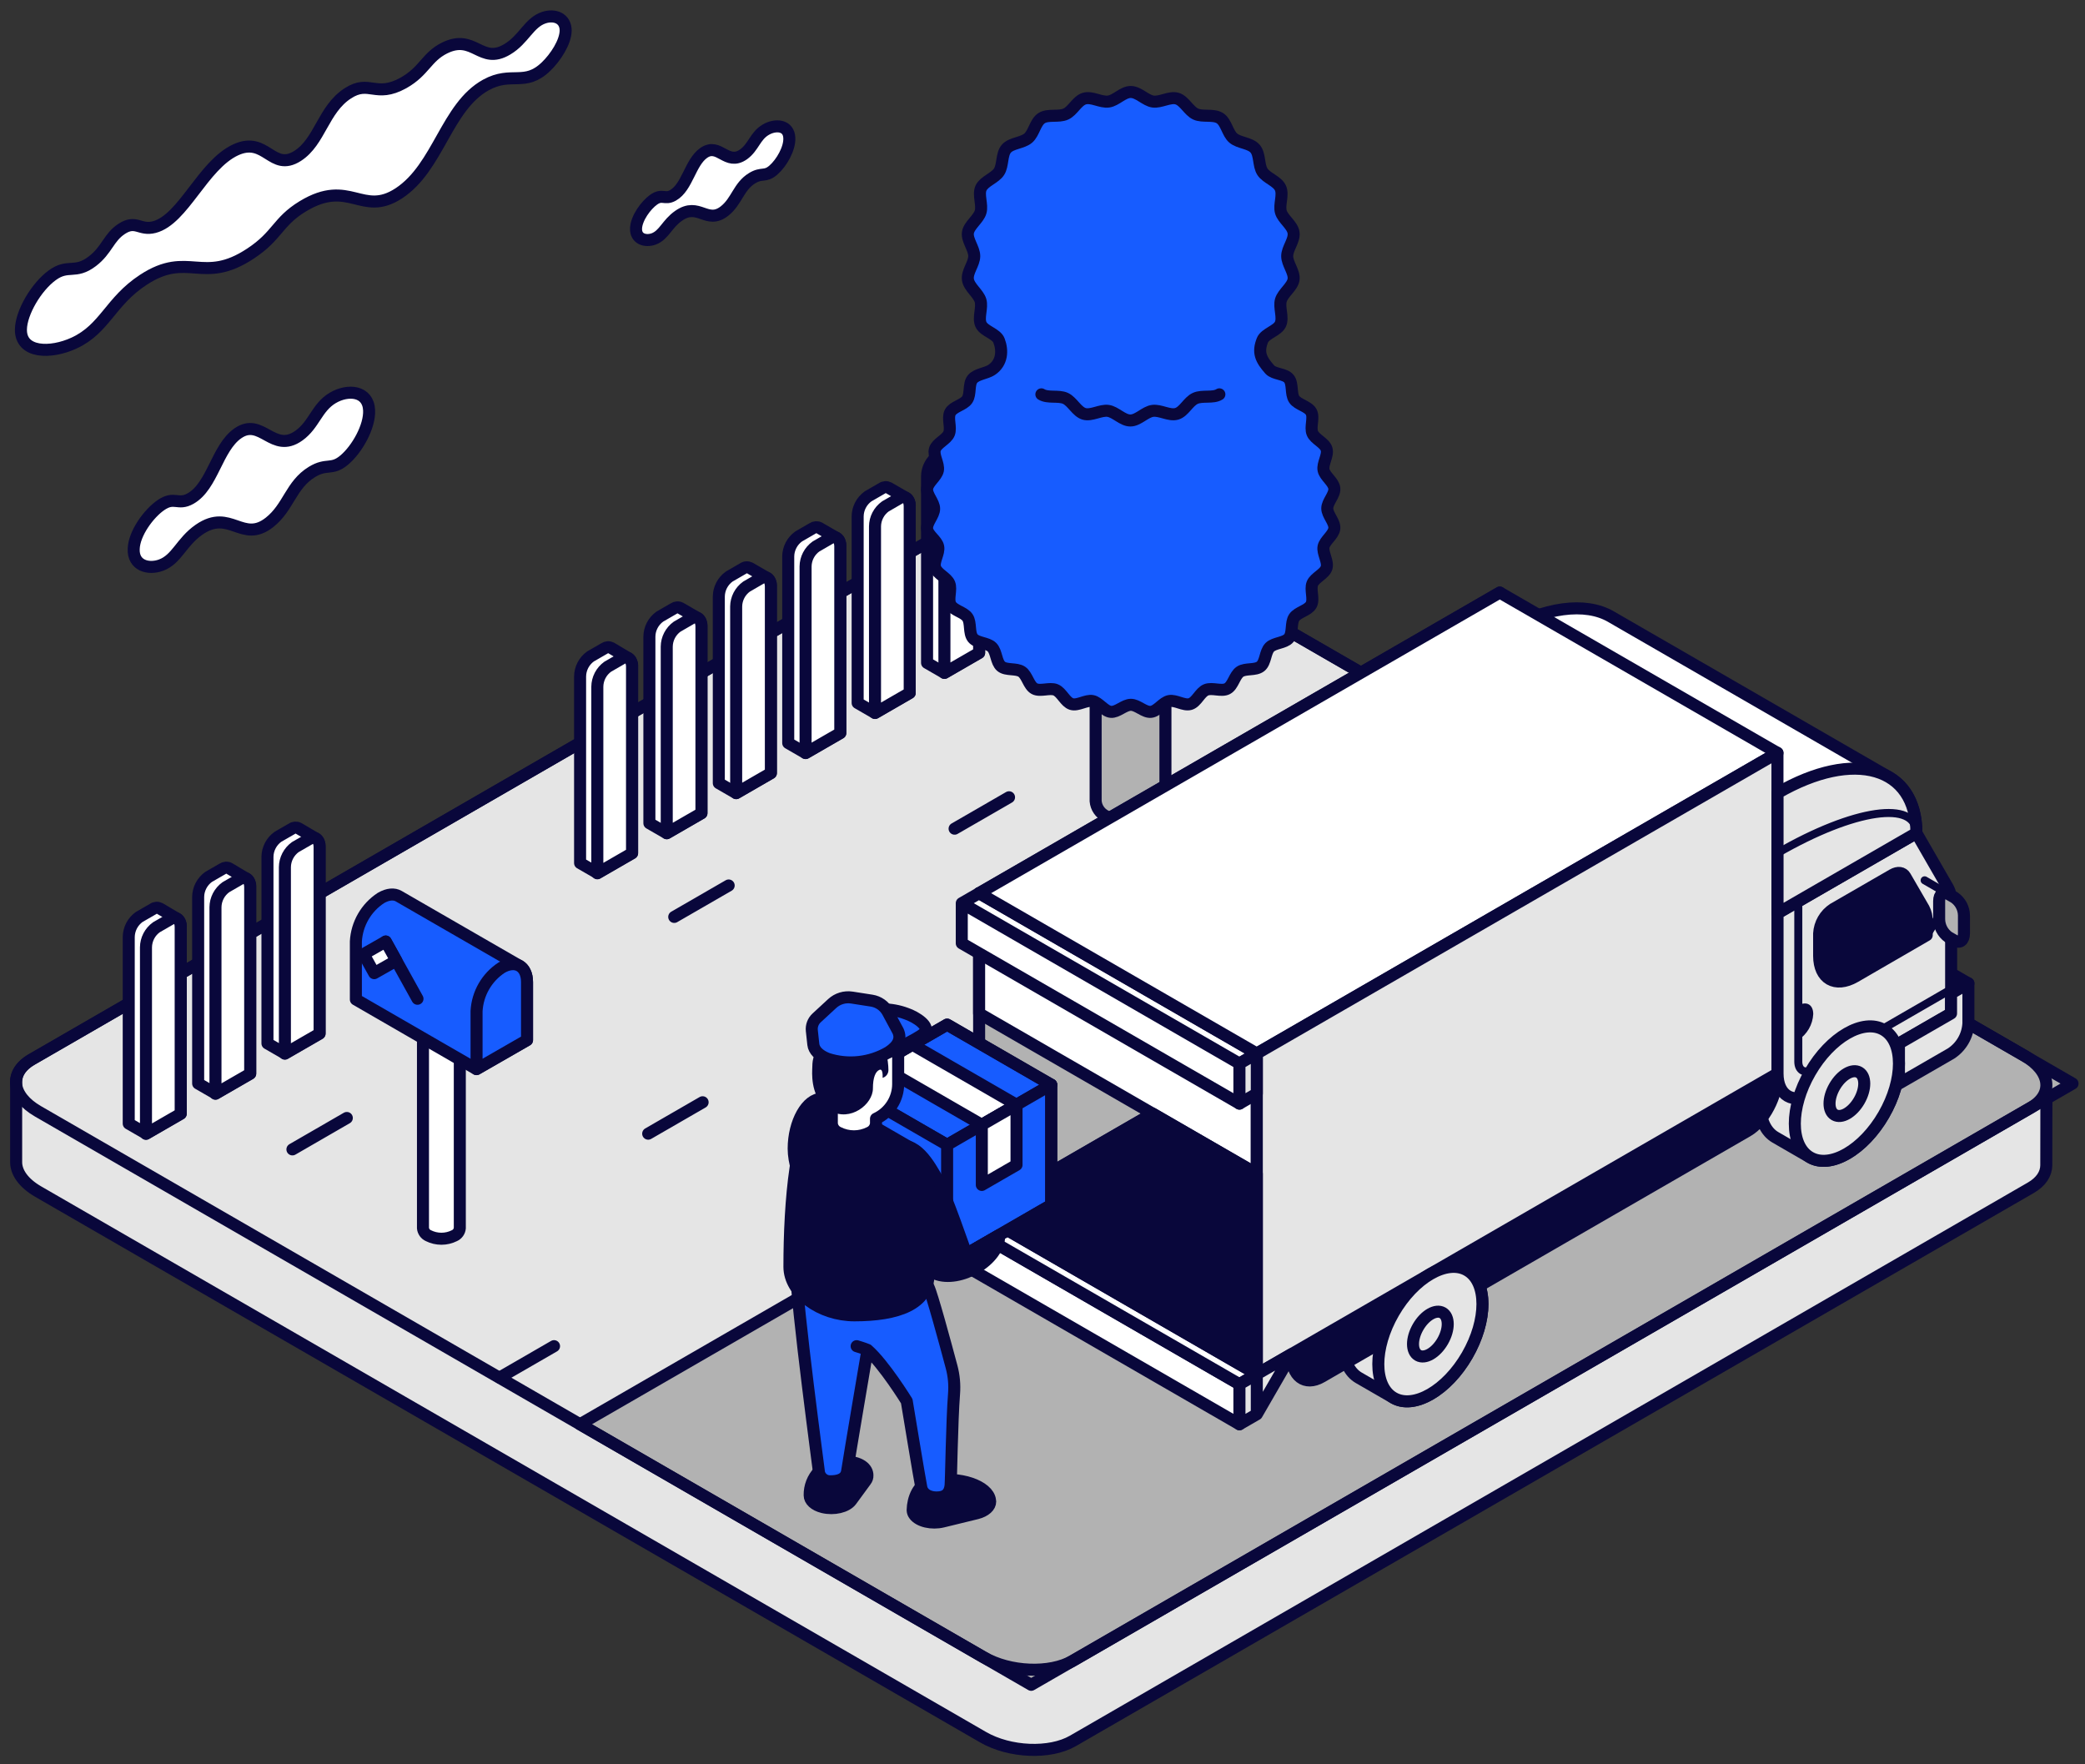 <svg width="195" height="165" viewBox="0 0 195 165" fill="none" xmlns="http://www.w3.org/2000/svg">
<rect x="0" y="0" width="195" height="165" fill="#333333" stroke="none"/>
<g clip-path="url(#clip0_0_536)">
<path d="M191.39 101.479C191.39 100.527 190.696 99.522 189.339 98.739L100.941 47.706C98.456 46.271 94.7 46.117 92.548 47.358L2.958 99.088C1.983 99.65 1.511 100.403 1.511 101.191V108.688C1.511 109.644 2.204 110.644 3.561 111.432L91.945 162.464C94.43 163.9 98.186 164.054 100.338 162.813L189.928 111.083C190.903 110.521 191.375 109.767 191.379 108.976L191.39 101.479Z" fill="#E5E5E5" stroke="#09073B" stroke-width="1.125" stroke-linecap="round" stroke-linejoin="round"/>
<path d="M65.712 103.083L60.622 106.022M51.816 125.893L46.726 128.832M32.436 104.553L27.349 107.492M68.149 82.811L63.058 85.75M94.37 74.561L89.279 77.499" stroke="#09073B" stroke-width="1.125" stroke-linecap="round" stroke-linejoin="round"/>
<path d="M151.629 76.971L54.242 133.199L96.443 157.564L193.834 101.336L151.629 76.971Z" fill="#B2B2B2" stroke="#09073B" stroke-width="1.125" stroke-linecap="round" stroke-linejoin="round"/>
<path fill-rule="evenodd" clip-rule="evenodd" d="M189.935 103.586L100.345 155.316C98.193 156.557 94.437 156.403 91.952 154.967L3.558 103.935C1.069 102.499 0.799 100.332 2.947 99.088L92.537 47.358C94.689 46.117 98.445 46.271 100.93 47.706L189.336 98.739C191.817 100.175 192.087 102.341 189.935 103.586Z" stroke="#09073B" stroke-width="1.125" stroke-linecap="round" stroke-linejoin="round"/>
<path d="M1.957 30.8C1.912 33.049 4.72 33.102 6.928 32.082C9.818 30.748 10.301 28.199 13.401 26.171C17.622 23.404 18.927 26.699 23.444 23.704C25.989 22.021 25.933 20.747 28.317 19.296C32.703 16.631 33.853 20.342 37.313 18.07C41.013 15.626 41.744 10 45.44 7.949C47.847 6.618 49.065 8.155 51.063 6.232C51.951 5.381 52.889 3.949 52.904 2.859C52.904 1.712 51.88 1.318 50.872 1.648C49.474 2.105 48.998 3.687 47.446 4.609C44.957 6.109 44.353 3.11 41.572 4.493C39.877 5.34 39.697 6.648 37.741 7.75C35.117 9.209 34.554 7.409 32.523 8.733C30.217 10.232 29.932 13.231 27.841 14.577C25.427 16.121 24.894 12.702 22.046 14.011C18.96 15.435 17.15 20.529 14.428 21.238C13.068 21.59 12.723 20.533 11.388 21.399C10.151 22.201 10.009 23.389 8.633 24.435C7.01 25.672 6.384 24.649 4.885 25.744C3.385 26.838 1.983 29.237 1.957 30.8ZM12.505 51.327C12.434 52.891 13.866 53.284 15.047 52.857C16.546 52.313 16.948 50.69 18.623 49.532C21.528 47.519 22.657 50.862 25.206 48.853C26.997 47.44 27.2 45.345 29.168 44.141C30.573 43.279 31.012 44.025 32.204 43.017C33.396 42.008 34.588 39.902 34.521 38.372C34.442 36.528 32.534 36.371 31.113 37.218C29.614 38.117 29.404 39.696 27.961 40.734C25.524 42.488 24.459 38.976 22.24 40.528C20.28 41.896 19.886 45.457 17.825 46.623C16.633 47.298 16.325 46.361 15.047 47.241C13.922 48.014 12.554 49.862 12.505 51.327ZM59.486 21.346C59.441 22.366 60.374 22.621 61.143 22.344C62.121 21.969 62.384 20.93 63.474 20.177C65.349 18.865 66.098 21.043 67.763 19.735C68.929 18.812 69.064 17.448 70.342 16.665C71.26 16.102 71.545 16.586 72.321 15.915C73.097 15.244 73.877 13.883 73.82 12.89C73.768 11.687 72.527 11.585 71.601 12.14C70.619 12.725 70.477 13.756 69.547 14.43C67.958 15.555 67.264 13.306 65.821 14.296C64.543 15.188 64.288 17.508 62.942 18.269C62.166 18.707 61.956 18.096 61.132 18.674C60.412 19.187 59.531 20.391 59.486 21.346ZM65.266 57.809L63.643 56.871C63.543 56.819 63.431 56.796 63.318 56.804C63.206 56.812 63.098 56.851 63.006 56.916L61.709 57.666C61.41 57.88 61.166 58.161 60.997 58.486C60.827 58.812 60.737 59.173 60.734 59.54V76.986L62.357 77.923L65.604 76.049V58.588C65.62 58.44 65.597 58.291 65.538 58.154C65.478 58.017 65.385 57.898 65.266 57.809ZM71.759 54.06L70.136 53.123C70.036 53.071 69.923 53.047 69.811 53.056C69.698 53.063 69.59 53.102 69.498 53.168L68.201 53.918C67.903 54.131 67.659 54.412 67.489 54.738C67.32 55.064 67.23 55.425 67.227 55.792V73.238L68.85 74.175L72.096 72.3V54.84C72.113 54.692 72.091 54.542 72.032 54.405C71.972 54.268 71.878 54.149 71.759 54.06ZM78.251 50.312L76.628 49.374C76.528 49.322 76.416 49.299 76.303 49.307C76.191 49.315 76.082 49.354 75.991 49.419L74.694 50.169C74.395 50.383 74.151 50.663 73.982 50.989C73.812 51.315 73.722 51.676 73.719 52.043V69.489L75.342 70.426L78.589 68.552V51.091C78.606 50.943 78.583 50.793 78.524 50.656C78.465 50.519 78.371 50.401 78.251 50.312ZM84.744 46.563L83.121 45.626C83.02 45.574 82.908 45.55 82.796 45.558C82.683 45.566 82.575 45.605 82.483 45.671L81.186 46.42C80.888 46.634 80.644 46.915 80.474 47.241C80.305 47.566 80.215 47.928 80.212 48.295V65.74L81.835 66.678L85.081 64.803V47.343C85.098 47.194 85.076 47.044 85.017 46.908C84.957 46.771 84.863 46.652 84.744 46.563ZM91.236 42.814L89.613 41.877C89.513 41.825 89.4 41.802 89.288 41.81C89.176 41.818 89.067 41.857 88.976 41.922L87.679 42.672C87.38 42.885 87.136 43.166 86.967 43.492C86.797 43.818 86.707 44.179 86.704 44.546V61.992L88.327 62.929L91.573 61.055V43.594C91.591 43.446 91.568 43.296 91.509 43.159C91.45 43.022 91.356 42.903 91.236 42.814ZM97.729 39.066L96.106 38.106C96.005 38.054 95.893 38.031 95.781 38.039C95.668 38.047 95.56 38.086 95.468 38.151L94.171 38.901C93.873 39.114 93.629 39.395 93.459 39.721C93.29 40.047 93.2 40.408 93.197 40.775V58.221L94.82 59.158L98.066 57.284V39.846C98.083 39.697 98.061 39.547 98.002 39.411C97.942 39.274 97.848 39.155 97.729 39.066ZM104.221 35.317L102.598 34.358C102.498 34.306 102.386 34.282 102.273 34.29C102.161 34.298 102.052 34.337 101.961 34.403L100.664 35.152C100.365 35.366 100.121 35.647 99.952 35.973C99.782 36.298 99.692 36.66 99.689 37.027V54.472L101.312 55.41L104.558 53.535V36.097C104.576 35.949 104.553 35.799 104.494 35.662C104.435 35.525 104.341 35.406 104.221 35.317Z" fill="white" stroke="#09073B" stroke-width="1.125" stroke-linecap="round" stroke-linejoin="round"/>
<path d="M64.629 57.853L63.332 58.603C63.033 58.816 62.789 59.097 62.62 59.423C62.45 59.749 62.36 60.11 62.357 60.477V77.923L65.603 76.049V58.588C65.603 57.872 65.165 57.542 64.629 57.853ZM71.121 54.105L69.824 54.855C69.525 55.068 69.281 55.349 69.112 55.675C68.943 56.001 68.853 56.362 68.85 56.729V74.174L72.096 72.3V54.84C72.096 54.124 71.657 53.794 71.121 54.105ZM77.614 50.356L76.317 51.106C76.018 51.319 75.774 51.6 75.605 51.926C75.435 52.252 75.345 52.613 75.342 52.98V70.426L78.588 68.552V51.091C78.588 50.375 78.153 50.045 77.614 50.356ZM84.106 46.608L82.809 47.357C82.51 47.571 82.266 47.852 82.097 48.178C81.928 48.503 81.838 48.865 81.835 49.232V66.677L85.081 64.803V47.342C85.081 46.627 84.646 46.297 84.106 46.608ZM90.599 42.859L89.302 43.609C89.003 43.822 88.759 44.103 88.59 44.429C88.42 44.755 88.33 45.116 88.327 45.483V62.929L91.573 61.055V43.594C91.573 42.878 91.138 42.548 90.599 42.859ZM97.091 39.111L95.794 39.86C95.496 40.074 95.251 40.355 95.082 40.681C94.913 41.006 94.823 41.367 94.82 41.735V59.18L98.066 57.306V39.845C98.066 39.129 97.646 38.8 97.091 39.111ZM103.584 35.362L102.287 36.112C101.988 36.325 101.744 36.606 101.575 36.932C101.405 37.258 101.315 37.619 101.312 37.986V55.432L104.558 53.557V36.097C104.558 35.381 104.123 35.051 103.584 35.362ZM58.774 61.557L57.162 60.597C57.062 60.545 56.949 60.522 56.837 60.53C56.724 60.538 56.616 60.577 56.524 60.642L55.224 61.392C54.926 61.606 54.683 61.888 54.514 62.213C54.346 62.539 54.256 62.9 54.253 63.266V80.712L55.876 81.649L59.122 79.775V62.337C59.137 62.188 59.112 62.037 59.051 61.901C58.99 61.764 58.894 61.645 58.774 61.557Z" fill="white" stroke="#09073B" stroke-width="1.125" stroke-linecap="round" stroke-linejoin="round"/>
<path d="M58.136 61.602L56.836 62.352C56.538 62.566 56.295 62.847 56.126 63.173C55.958 63.498 55.868 63.859 55.865 64.226V81.671L59.111 79.797V62.337C59.111 61.621 58.661 61.291 58.136 61.602ZM16.569 85.922L14.949 84.963C14.85 84.911 14.738 84.887 14.626 84.895C14.514 84.903 14.407 84.942 14.316 85.008L13.015 85.757C12.717 85.972 12.473 86.253 12.304 86.578C12.135 86.904 12.045 87.265 12.04 87.632V105.077L13.664 106.015L16.91 104.14V86.702C16.927 86.554 16.904 86.403 16.844 86.266C16.784 86.13 16.689 86.011 16.569 85.922ZM23.05 82.174L21.442 81.214C21.343 81.162 21.231 81.139 21.119 81.147C21.007 81.155 20.899 81.194 20.808 81.259L19.508 82.009C19.209 82.223 18.966 82.504 18.797 82.83C18.627 83.155 18.537 83.516 18.533 83.883V101.329L20.156 102.266L23.402 100.392V82.954C23.418 82.804 23.393 82.653 23.331 82.516C23.269 82.379 23.172 82.261 23.05 82.174ZM29.554 78.425L27.923 77.466C27.824 77.413 27.712 77.39 27.6 77.398C27.488 77.406 27.381 77.445 27.29 77.511L25.989 78.26C25.691 78.474 25.447 78.756 25.278 79.081C25.109 79.407 25.018 79.768 25.014 80.135V97.58L26.637 98.517L29.884 96.643V79.205C29.901 79.058 29.88 78.908 29.823 78.771C29.765 78.634 29.672 78.515 29.554 78.425Z" fill="white" stroke="#09073B" stroke-width="1.125" stroke-linecap="round" stroke-linejoin="round"/>
<path d="M15.928 85.968L14.627 86.718C14.329 86.932 14.085 87.213 13.916 87.538C13.747 87.864 13.656 88.225 13.652 88.592V106.038L16.899 104.163V86.703C16.906 85.987 16.471 85.657 15.928 85.968ZM22.428 82.219L21.127 82.969C20.829 83.183 20.585 83.464 20.416 83.79C20.247 84.115 20.156 84.476 20.152 84.843V102.289L23.399 100.415V82.954C23.399 82.238 22.964 81.908 22.428 82.219ZM28.92 78.471L27.619 79.22C27.321 79.434 27.078 79.716 26.909 80.041C26.739 80.367 26.649 80.728 26.645 81.095V98.54L29.891 96.666V79.205C29.891 78.49 29.456 78.16 28.92 78.471Z" fill="white" stroke="#09073B" stroke-width="1.125" stroke-linecap="round" stroke-linejoin="round"/>
<path d="M108.997 56.174C108.974 55.877 108.874 55.591 108.706 55.344C108.538 55.098 108.309 54.899 108.041 54.769C107.332 54.387 106.539 54.188 105.734 54.188C104.928 54.188 104.136 54.387 103.426 54.769C103.158 54.899 102.929 55.098 102.761 55.344C102.594 55.591 102.493 55.877 102.47 56.174V74.917C102.494 75.214 102.595 75.5 102.762 75.746C102.93 75.993 103.159 76.192 103.426 76.323C104.136 76.704 104.928 76.903 105.734 76.903C106.539 76.903 107.332 76.704 108.041 76.323C108.308 76.192 108.537 75.993 108.705 75.746C108.873 75.5 108.973 75.214 108.997 74.917V56.174Z" fill="#B2B2B2" stroke="#09073B" stroke-width="1.125" stroke-linecap="round" stroke-linejoin="round"/>
<path d="M105.732 58.161C107.533 58.161 108.993 57.271 108.993 56.174C108.993 55.077 107.533 54.187 105.732 54.187C103.931 54.187 102.47 55.077 102.47 56.174C102.47 57.271 103.931 58.161 105.732 58.161Z" fill="#B2B2B2" stroke="#09073B" stroke-width="1.125" stroke-linecap="round" stroke-linejoin="round"/>
<path d="M86.708 49.453C86.648 48.846 87.364 48.197 87.364 47.579C87.364 46.96 86.648 46.308 86.708 45.704C86.768 45.101 87.596 44.58 87.716 43.991C87.836 43.403 87.259 42.608 87.435 42.027C87.611 41.446 88.526 41.112 88.758 40.546C88.991 39.98 88.582 39.103 88.871 38.563C89.159 38.024 90.119 37.881 90.46 37.371C90.801 36.862 90.565 35.921 90.955 35.448C91.345 34.976 92.237 34.931 92.747 34.59C93.736 33.923 93.789 32.783 93.433 31.854C93.181 31.19 92.049 30.988 91.749 30.354C91.45 29.721 91.903 28.78 91.701 28.105C91.498 27.43 90.621 26.86 90.524 26.137C90.426 25.414 91.116 24.675 91.116 23.952C91.116 23.228 90.422 22.452 90.524 21.762C90.625 21.073 91.506 20.507 91.708 19.828C91.911 19.15 91.457 18.209 91.753 17.579C92.049 16.949 93.05 16.657 93.436 16.061C93.823 15.465 93.654 14.438 94.122 13.902C94.591 13.366 95.622 13.384 96.165 12.916C96.709 12.447 96.825 11.416 97.429 11.042C98.032 10.667 99.01 10.97 99.678 10.667C100.345 10.363 100.731 9.422 101.421 9.22C102.111 9.017 102.958 9.595 103.67 9.497C104.382 9.4 105.027 8.601 105.75 8.601C106.474 8.601 107.137 9.396 107.835 9.497C108.532 9.598 109.405 9.021 110.084 9.22C110.762 9.418 111.182 10.371 111.827 10.667C112.471 10.963 113.465 10.667 114.076 11.042C114.687 11.416 114.803 12.459 115.343 12.916C115.883 13.373 116.914 13.362 117.382 13.902C117.851 14.442 117.682 15.461 118.068 16.061C118.454 16.661 119.451 16.927 119.751 17.579C120.051 18.231 119.597 19.154 119.796 19.828C119.995 20.503 120.879 21.047 120.981 21.762C121.082 22.478 120.385 23.224 120.385 23.952C120.385 24.679 121.082 25.451 120.981 26.137C120.879 26.823 119.999 27.393 119.796 28.071C119.594 28.75 120.047 29.691 119.751 30.32C119.455 30.95 118.327 31.179 118.068 31.82C117.622 32.944 117.907 33.604 118.754 34.556C119.163 35.014 120.156 34.931 120.546 35.415C120.936 35.898 120.7 36.828 121.041 37.338C121.382 37.847 122.341 37.99 122.63 38.53C122.919 39.069 122.506 39.943 122.743 40.513C122.979 41.083 123.886 41.401 124.066 41.993C124.246 42.586 123.665 43.354 123.785 43.958C123.905 44.561 124.733 45.056 124.793 45.671C124.853 46.285 124.133 46.923 124.133 47.545C124.133 48.167 124.853 48.812 124.793 49.419C124.733 50.026 123.905 50.544 123.785 51.129C123.665 51.713 124.242 52.512 124.066 53.097C123.89 53.681 122.975 54.011 122.743 54.574C122.51 55.136 122.919 56.02 122.63 56.556C122.341 57.093 121.382 57.242 121.041 57.748C120.7 58.255 120.936 59.199 120.546 59.672C120.156 60.144 119.189 60.099 118.754 60.534C118.319 60.968 118.379 61.932 117.896 62.322C117.412 62.712 116.482 62.475 115.973 62.82C115.463 63.165 115.324 64.117 114.781 64.406C114.237 64.695 113.367 64.282 112.798 64.518C112.228 64.755 111.909 65.665 111.317 65.842C110.725 66.018 109.956 65.444 109.353 65.561C108.749 65.677 108.258 66.513 107.64 66.573C107.021 66.633 106.388 65.913 105.765 65.913C105.143 65.913 104.498 66.629 103.891 66.573C103.284 66.516 102.767 65.68 102.178 65.561C101.589 65.441 100.795 66.022 100.214 65.842C99.633 65.662 99.295 64.751 98.733 64.518C98.171 64.286 97.29 64.695 96.75 64.406C96.21 64.117 96.068 63.158 95.558 62.817C95.048 62.475 94.107 62.712 93.635 62.322C93.163 61.932 93.208 60.965 92.777 60.53C92.346 60.095 91.375 60.155 90.985 59.672C90.595 59.188 90.831 58.258 90.49 57.748C90.149 57.239 89.189 57.1 88.901 56.556C88.612 56.013 89.024 55.143 88.788 54.574C88.552 54.004 87.664 53.685 87.465 53.097C87.266 52.508 87.866 51.736 87.746 51.129C87.626 50.521 86.775 50.068 86.708 49.453Z" fill="#175CFF" stroke="#09073B" stroke-width="1.125" stroke-linecap="round" stroke-linejoin="round"/>
<path d="M114.042 36.88C113.446 37.255 112.46 36.955 111.793 37.255C111.126 37.555 110.74 38.503 110.05 38.702C109.36 38.901 108.513 38.327 107.801 38.425C107.089 38.522 106.444 39.324 105.717 39.324C104.99 39.324 104.334 38.526 103.636 38.425C102.939 38.323 102.066 38.904 101.387 38.702C100.709 38.499 100.289 37.551 99.644 37.255C98.999 36.959 98.006 37.255 97.395 36.88" stroke="#09073B" stroke-width="1.125" stroke-linecap="round" stroke-linejoin="round"/>
<path d="M42.501 96.321C42.124 96.129 41.706 96.029 41.283 96.029C40.859 96.029 40.442 96.129 40.065 96.321C39.925 96.382 39.805 96.479 39.715 96.602C39.627 96.726 39.572 96.871 39.559 97.022V114.854C39.573 115.006 39.627 115.151 39.716 115.275C39.805 115.399 39.925 115.497 40.065 115.559C40.443 115.749 40.86 115.848 41.283 115.848C41.706 115.848 42.123 115.749 42.501 115.559C42.64 115.497 42.76 115.399 42.848 115.275C42.937 115.151 42.99 115.006 43.004 114.854V97.022C42.991 96.871 42.937 96.726 42.849 96.603C42.76 96.479 42.64 96.382 42.501 96.321Z" fill="white" stroke="#09073B" stroke-width="1.125" stroke-linecap="round" stroke-linejoin="round"/>
<path d="M48.581 90.323L37.294 83.812C36.867 83.564 36.279 83.602 35.63 83.977C34.947 84.423 34.378 85.023 33.971 85.73C33.563 86.437 33.328 87.229 33.283 88.044V93.472L44.559 99.983L49.29 97.269V91.845C49.29 91.095 49.009 90.585 48.581 90.323Z" fill="#175CFF" stroke="#09073B" stroke-width="1.125" stroke-linecap="round" stroke-linejoin="round"/>
<path d="M46.921 90.489C46.237 90.934 45.668 91.535 45.26 92.241C44.851 92.948 44.615 93.741 44.57 94.556V99.984L49.29 97.27V91.845C49.29 90.346 48.218 89.739 46.921 90.489Z" fill="#175CFF" stroke="#09073B" stroke-width="1.125" stroke-linecap="round" stroke-linejoin="round"/>
<path d="M39.045 93.405L36.076 88.052" stroke="#09073B" stroke-width="1.125" stroke-linecap="round" stroke-linejoin="round"/>
<path d="M37.066 89.836L36.076 88.052L34.007 89.229L34.997 91.01L37.066 89.836Z" fill="white" stroke="#09073B" stroke-width="1.125" stroke-linecap="round" stroke-linejoin="round"/>
<path d="M137.22 118.801L133.973 116.927C133.092 116.417 131.874 116.492 130.528 117.268C127.841 118.82 125.655 122.595 125.655 125.702C125.655 127.254 126.199 128.345 127.083 128.855L130.33 130.729C131.211 131.239 132.425 131.164 133.771 130.388C136.462 128.836 138.644 125.057 138.644 121.954C138.644 120.402 138.1 119.311 137.22 118.801ZM176.174 96.31L172.928 94.436C172.047 93.926 170.829 94.001 169.487 94.777C166.796 96.329 164.614 100.103 164.614 103.211C164.614 104.763 165.161 105.854 166.042 106.363L169.288 108.238C170.169 108.748 171.388 108.673 172.733 107.897C175.421 106.345 177.606 102.566 177.606 99.462C177.603 97.91 177.055 96.82 176.174 96.31Z" fill="#E5E5E5" stroke="#09073B" stroke-width="1.125" stroke-linecap="round" stroke-linejoin="round"/>
<path d="M176.635 72.66L150.662 57.666C148.296 56.298 144.522 56.71 140.267 59.166V70.411L166.237 85.405L179.226 77.908C179.226 75.378 178.258 73.597 176.635 72.66Z" fill="white" stroke="#09073B" stroke-width="1.125" stroke-linecap="round" stroke-linejoin="round"/>
<path d="M158.121 76.971L184.095 91.965L182.472 92.902L156.498 77.908L158.121 76.971Z" fill="white" stroke="#09073B" stroke-width="1.125" stroke-linecap="round" stroke-linejoin="round"/>
<path d="M91.573 113.519L140.267 85.405V55.417L91.573 83.531V113.519Z" fill="#B2B2B2" stroke="#09073B" stroke-width="1.125" stroke-linecap="round" stroke-linejoin="round"/>
<path d="M117.543 109.771L91.573 94.777V83.531L117.543 98.525V109.771ZM115.92 129.451L89.95 114.457V118.205L115.92 133.199V129.451Z" fill="white" stroke="#09073B" stroke-width="1.125" stroke-linecap="round" stroke-linejoin="round"/>
<path d="M115.92 99.463L89.95 84.468V88.217L115.92 103.211V99.463ZM89.95 84.468L91.573 83.531L117.543 98.525L115.92 99.463L89.95 84.468ZM89.95 114.457L91.573 113.52L117.543 128.514L115.92 129.451L89.95 114.457Z" fill="white"/>
<path d="M115.92 99.463L89.95 84.468M115.92 99.463V103.211L89.95 88.217V84.468M115.92 99.463L117.543 98.525L91.573 83.531L89.95 84.468M89.95 114.457L91.573 113.52L117.543 128.514L115.92 129.451L89.95 114.457Z" stroke="#09073B" stroke-width="1.125" stroke-linecap="round" stroke-linejoin="round"/>
<path d="M91.573 83.531L117.543 98.525L166.237 70.411L140.267 55.417L91.573 83.531Z" fill="white" stroke="#09073B" stroke-width="1.125" stroke-linecap="round" stroke-linejoin="round"/>
<path d="M163.426 105.771L123.601 128.765C122.049 129.661 120.79 128.708 120.79 126.639L166.237 100.399C166.245 102.469 164.981 104.875 163.426 105.771Z" fill="#09073B" stroke="#09073B" stroke-width="1.125" stroke-linecap="round" stroke-linejoin="round"/>
<path d="M117.543 128.513L166.237 100.399V70.411L117.543 98.525V128.513ZM166.245 85.405L179.233 77.908L182.202 83.055C182.395 83.419 182.491 83.827 182.48 84.239V94.776L169.491 102.274C167.699 103.308 166.245 102.468 166.245 100.399V85.405Z" fill="#E5E5E5" stroke="#09073B" stroke-width="1.125" stroke-linecap="round" stroke-linejoin="round"/>
<path d="M182.472 92.527L169.483 100.024C168.767 100.437 168.186 100.099 168.186 99.275V84.281" stroke="#09073B" stroke-width="0.75" stroke-linecap="round" stroke-linejoin="round"/>
<path d="M170.135 89.39V87.306C170.161 86.847 170.293 86.401 170.522 86.003C170.752 85.605 171.071 85.267 171.455 85.015L177.003 81.814C177.501 81.525 177.962 81.589 178.184 81.975L179.923 84.974C180.115 85.339 180.209 85.747 180.197 86.159V87.456L173.502 91.335C171.642 92.407 170.135 91.534 170.135 89.39Z" fill="#09073B" stroke="#09073B" stroke-width="1.125" stroke-linecap="round" stroke-linejoin="round"/>
<path d="M182.472 92.903V94.777L177.599 97.588V101.337L182.472 98.525C182.944 98.217 183.337 97.802 183.619 97.314C183.901 96.825 184.064 96.277 184.095 95.714V91.966L182.472 92.903ZM166.245 74.16C173.423 70.014 179.233 71.693 179.233 77.908L166.245 85.406V74.16Z" fill="#E5E5E5" stroke="#09073B" stroke-width="1.125" stroke-linecap="round" stroke-linejoin="round"/>
<path d="M176.175 104.263C178.077 100.969 178.076 97.409 176.174 96.311C174.272 95.212 171.188 96.992 169.287 100.286C167.385 103.579 167.386 107.139 169.288 108.238C171.19 109.336 174.274 107.556 176.175 104.263Z" fill="#E5E5E5" stroke="#09073B" stroke-width="1.125" stroke-linecap="round" stroke-linejoin="round"/>
<path d="M173.88 102.938C174.514 101.84 174.513 100.654 173.878 100.287C173.243 99.921 172.215 100.513 171.582 101.611C170.948 102.708 170.949 103.894 171.584 104.261C172.219 104.627 173.247 104.035 173.88 102.938Z" fill="#E5E5E5" stroke="#09073B" stroke-width="1.125" stroke-linecap="round" stroke-linejoin="round"/>
<path d="M117.543 128.513L115.92 129.45V133.199L117.543 132.262V128.513ZM120.79 126.639L117.543 128.513V132.262L120.79 126.639ZM117.543 98.525L115.92 99.462V103.211L117.543 102.273V98.525Z" fill="#E5E5E5"/>
<path d="M117.543 128.513L115.92 129.45V133.199L117.543 132.262M117.543 128.513V132.262M117.543 128.513L120.79 126.639L117.543 132.262M117.543 98.525L115.92 99.462V103.211L117.543 102.273V98.525Z" stroke="#09073B" stroke-width="1.125" stroke-linecap="round" stroke-linejoin="round"/>
<path d="M179.222 77.909C179.222 74.801 173.415 75.637 166.237 79.783" stroke="#09073B" stroke-width="0.75" stroke-linecap="round" stroke-linejoin="round"/>
<path d="M168.186 94.034C168.958 93.588 169.584 93.952 169.584 94.84C169.558 95.326 169.418 95.798 169.175 96.219C168.932 96.639 168.593 96.997 168.186 97.262V94.034Z" fill="#09073B"/>
<path d="M137.221 126.753C139.122 123.459 139.122 119.899 137.219 118.801C135.317 117.703 132.233 119.482 130.332 122.776C128.43 126.069 128.431 129.63 130.333 130.728C132.235 131.826 135.319 130.047 137.221 126.753Z" fill="#E5E5E5" stroke="#09073B" stroke-width="1.125" stroke-linecap="round" stroke-linejoin="round"/>
<path d="M134.925 125.428C135.559 124.33 135.558 123.144 134.923 122.777C134.288 122.411 133.26 123.003 132.627 124.101C131.993 125.198 131.994 126.384 132.629 126.751C133.264 127.117 134.292 126.525 134.925 125.428Z" fill="#E5E5E5" stroke="#09073B" stroke-width="1.125" stroke-linecap="round" stroke-linejoin="round"/>
<path d="M180.002 82.327L182.517 83.782L180.197 87.467" stroke="#09073B" stroke-width="0.75" stroke-linecap="round" stroke-linejoin="round"/>
<path d="M182.809 83.95L182.228 83.613C181.748 83.336 181.359 83.613 181.359 84.273V85.971C181.364 86.297 181.445 86.617 181.596 86.906C181.747 87.195 181.963 87.445 182.228 87.635L182.809 87.969C183.289 88.246 183.679 87.95 183.679 87.309V85.611C183.674 85.285 183.593 84.966 183.442 84.677C183.291 84.389 183.074 84.14 182.809 83.95Z" fill="#B2B2B2" stroke="#09073B" stroke-width="1.125" stroke-linecap="round" stroke-linejoin="round"/>
<path d="M91.573 113.519L117.543 128.514V109.771L107.805 104.148L91.573 113.519ZM81.126 137.971C81.126 137.368 80.534 136.67 78.784 136.67C78.374 136.677 77.969 136.764 77.593 136.928C77.216 137.091 76.876 137.327 76.592 137.623C76.308 137.918 76.085 138.267 75.936 138.649C75.787 139.031 75.715 139.439 75.725 139.849C75.725 140.31 76.171 140.756 76.958 140.948C77.985 141.199 79.173 140.921 79.608 140.329L80.965 138.477C81.079 138.334 81.136 138.154 81.126 137.971ZM92.608 140.419C92.607 140.375 92.601 140.331 92.589 140.288C92.417 139.006 89.804 138.001 87.064 138.545C85.857 138.785 85.377 140.198 85.358 141.195C85.357 141.206 85.357 141.217 85.358 141.229V141.262C85.368 141.413 85.423 141.556 85.516 141.675C85.951 142.271 87.135 142.548 88.166 142.297L91.375 141.514C92.151 141.315 92.616 140.876 92.608 140.419ZM76.853 102.757C75.462 102.757 74.229 104.935 74.229 107.421C74.229 109.906 76.103 113.606 78.829 113.606C81.554 113.606 80.444 102.757 76.853 102.757Z" fill="#09073B" stroke="#09073B" stroke-width="1.125" stroke-linecap="round" stroke-linejoin="round"/>
<path d="M88.579 107.068L98.317 101.445L88.579 95.822L78.84 101.445L88.579 107.068Z" fill="#175CFF" stroke="#09073B" stroke-width="1.125" stroke-linecap="round" stroke-linejoin="round"/>
<path d="M91.825 105.194L95.071 103.319L85.332 97.697L82.086 99.571L91.825 105.194Z" fill="white" stroke="#09073B" stroke-width="1.125" stroke-linecap="round" stroke-linejoin="round"/>
<path d="M78.84 112.691L88.579 118.314V107.068L78.84 101.445V112.691ZM98.317 112.691L88.579 118.314V107.068L98.317 101.445V112.691Z" fill="#175CFF"/>
<path d="M88.579 118.314L78.84 112.691V101.445L88.579 107.068M88.579 118.314V107.068M88.579 118.314L98.317 112.691V101.445L88.579 107.068" stroke="#09073B" stroke-width="1.125" stroke-linecap="round" stroke-linejoin="round"/>
<path d="M95.071 108.942L91.825 110.816V105.194L95.071 103.319V108.942Z" fill="white" stroke="#09073B" stroke-width="1.125" stroke-linecap="round" stroke-linejoin="round"/>
<path fill-rule="evenodd" clip-rule="evenodd" d="M88.579 95.822L78.84 101.445V112.691L88.579 118.314L98.317 112.691V101.445L88.579 95.822Z" stroke="#09073B" stroke-width="1.125" stroke-linecap="round" stroke-linejoin="round"/>
<path d="M81.13 126.238C82.667 127.573 84.804 131.037 84.804 131.037C84.804 131.037 86.052 138.612 86.172 139.137C86.318 139.756 86.922 140.044 87.596 140.044C88.425 140.044 88.815 139.67 88.901 138.946C88.957 138.462 89.025 132.907 89.227 130.351C89.294 129.501 89.216 128.647 88.995 127.824C88.395 125.575 87.158 121.017 86.839 120.376C86.206 119.105 85.85 118.265 85.081 117.707C83.837 116.803 81.123 115.833 78.604 115.833C76.407 115.833 74.443 117.07 74.443 118.423C74.443 121.796 76.692 138.29 76.594 137.713C76.649 137.958 76.79 138.175 76.992 138.325C77.194 138.475 77.442 138.548 77.693 138.53C78.259 138.53 79.106 138.403 79.226 137.6C79.44 136.172 81.13 126.238 81.13 126.238ZM81.13 126.238C80.83 126.107 80.118 125.894 80.118 125.894L81.13 126.238Z" fill="#175CFF"/>
<path d="M81.13 126.238C82.667 127.573 84.804 131.037 84.804 131.037C84.804 131.037 86.052 138.612 86.172 139.137C86.318 139.756 86.922 140.044 87.596 140.044C88.425 140.044 88.815 139.67 88.901 138.946C88.957 138.462 89.025 132.907 89.227 130.351C89.294 129.501 89.216 128.647 88.995 127.824C88.395 125.575 87.158 121.017 86.839 120.376C86.206 119.105 85.85 118.265 85.081 117.707C83.837 116.803 81.123 115.833 78.604 115.833C76.407 115.833 74.443 117.07 74.443 118.423C74.443 121.796 76.692 138.29 76.594 137.713C76.649 137.958 76.79 138.175 76.992 138.325C77.194 138.475 77.442 138.548 77.693 138.53C78.259 138.53 79.106 138.403 79.226 137.6C79.44 136.172 81.13 126.238 81.13 126.238ZM81.13 126.238C80.83 126.107 80.118 125.894 80.118 125.894" stroke="#09073B" stroke-width="1.125" stroke-linecap="round" stroke-linejoin="round"/>
<path d="M86.839 119.161C86.839 115.142 85.486 108.024 85.486 108.024C85.472 107.874 85.425 107.729 85.349 107.599C85.272 107.469 85.168 107.358 85.043 107.274L77.779 103.072C77.594 102.975 77.384 102.935 77.176 102.958C76.969 102.98 76.772 103.065 76.613 103.199C74.435 104.957 73.832 112.425 73.832 118.471C73.832 120.9 76.71 123.01 79.908 123.01C83.926 123.01 86.839 121.995 86.839 119.161Z" fill="#09073B" stroke="#09073B" stroke-width="1.125" stroke-linecap="round" stroke-linejoin="round"/>
<path d="M80.429 94.582C79.481 94.582 78.571 94.958 77.9 95.629C77.23 96.3 76.853 97.209 76.853 98.158V101.381C76.853 102.277 77.19 103.141 77.797 103.799V105.077C77.814 105.259 77.879 105.434 77.986 105.582C78.093 105.73 78.237 105.847 78.405 105.921C78.857 106.15 79.358 106.27 79.865 106.27C80.372 106.27 80.872 106.15 81.325 105.921C81.491 105.847 81.635 105.729 81.741 105.581C81.847 105.433 81.912 105.259 81.928 105.077V104.624C82.547 104.337 83.071 103.88 83.438 103.305C83.805 102.731 84.001 102.063 84.001 101.381V98.158C84.001 97.21 83.625 96.301 82.955 95.63C82.285 94.96 81.377 94.582 80.429 94.582Z" fill="white" stroke="#09073B" stroke-width="1.125" stroke-linecap="round" stroke-linejoin="round"/>
<path d="M83.109 98.398C83.109 98.398 85.733 97.24 86.415 96.629C87.098 96.017 85.666 95.099 84.762 94.796C83.326 94.26 81.745 94.26 80.309 94.796C79.548 95.045 78.806 95.351 78.09 95.71L83.109 98.398Z" fill="#175CFF" stroke="#09073B" stroke-width="1.125" stroke-linecap="round" stroke-linejoin="round"/>
<path d="M76.816 97.802C75.934 98.671 75.991 99.241 75.961 100.051C75.931 100.86 75.961 102.926 77.67 103.889C79.522 104.935 81.64 103.286 81.64 101.79C81.64 100.759 81.883 100.208 82.251 100.051C82.618 99.893 82.543 100.8 82.543 100.8C82.7 100.757 82.838 100.663 82.936 100.534C83.035 100.405 83.089 100.247 83.091 100.084C83.091 99.226 82.798 97.086 81.823 97.086C80.849 97.086 78.982 95.665 76.816 97.802Z" fill="#09073B"/>
<path d="M83.638 107.308C82.03 107.983 82.172 110.963 83.091 113.729C84.009 116.496 85.741 118.419 87.503 119.123C89.729 120.016 93.523 117.845 93.448 115.502L90.374 117.275C90.374 117.275 88.417 111.585 87.716 110.359C86.933 108.999 85.61 106.483 83.638 107.308Z" fill="#09073B" stroke="#09073B" stroke-width="1.125" stroke-linecap="round" stroke-linejoin="round"/>
<path d="M83.986 96.415L83.027 94.638C82.874 94.359 82.659 94.119 82.4 93.936C82.14 93.753 81.841 93.631 81.527 93.581L79.672 93.293C79.343 93.241 79.006 93.264 78.688 93.361C78.369 93.457 78.076 93.625 77.831 93.851L76.369 95.201C76.208 95.35 76.085 95.535 76.008 95.74C75.931 95.946 75.903 96.167 75.927 96.385L76.066 97.674C76.126 98.207 76.576 98.698 77.408 99.02C78.348 99.324 79.341 99.426 80.323 99.319C81.305 99.212 82.253 98.898 83.106 98.398C84.028 97.787 84.316 97.138 83.986 96.415Z" fill="#175CFF" stroke="#09073B" stroke-width="1.125" stroke-linecap="round" stroke-linejoin="round"/>
</g>
<defs>
<clipPath id="clip0_0_536">
<rect width="193.8" height="163.812" fill="white" transform="translate(0.934 0.62)"/>
</clipPath>
</defs>
</svg>
